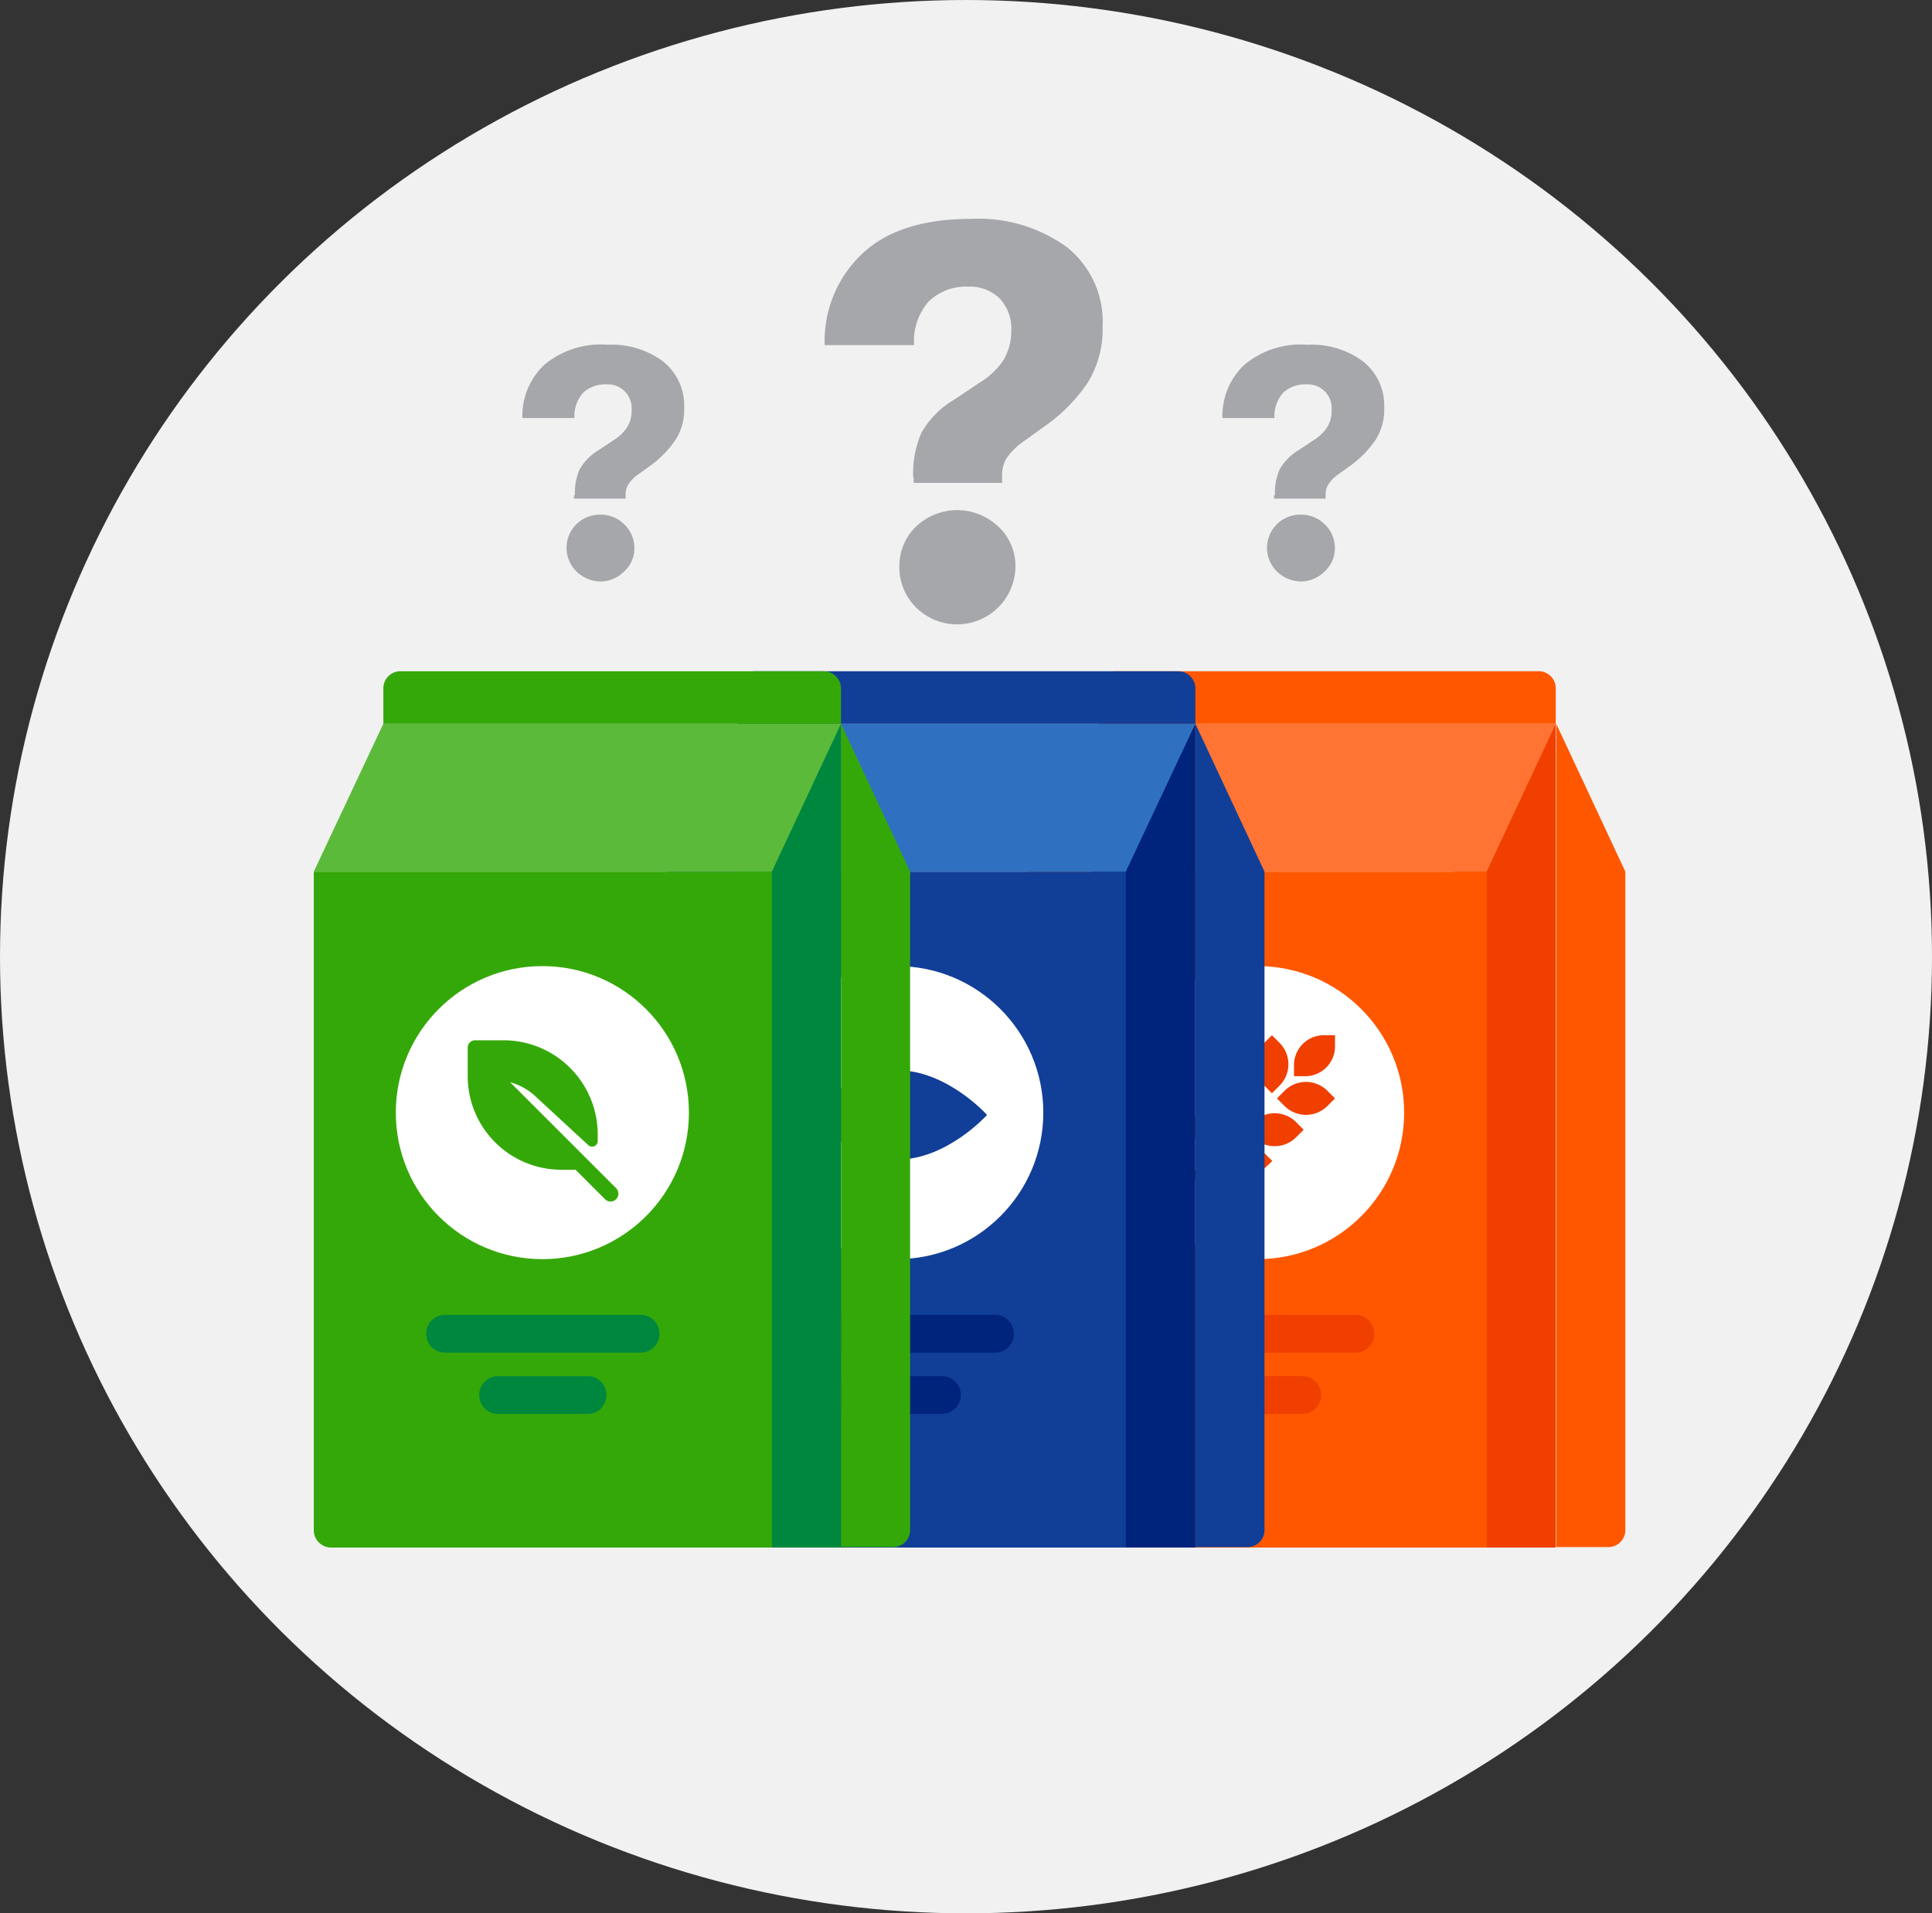 <svg xmlns="http://www.w3.org/2000/svg" width="150" height="148.587" viewBox="0 0 150 148.587">
  <rect x="0" y="0" width="150" height="148.587" fill="#333333" stroke="none"/>
  <g id="three-green-blue-red-food-cartons-under-question-marks-icon" transform="translate(0.81 -0.031)">
    <g id="Group_3000" data-name="Group 3000" transform="translate(-0.81 0.031)">
      <g id="Group_2914" data-name="Group 2914">
        <g id="Group_2913" data-name="Group 2913">
          <ellipse id="Ellipse_306" data-name="Ellipse 306" cx="75" cy="74.293" rx="75" ry="74.293" fill="#f1f1f1"/>
        </g>
      </g>
      <g id="Group_2999" data-name="Group 2999" transform="translate(24.362 52.127)">
        <g id="Group_2951" data-name="Group 2951" transform="translate(55.53)">
          <g id="Group_2936" data-name="Group 2936">
            <g id="Group_2935" data-name="Group 2935">
              <g id="Group_2934" data-name="Group 2934">
                <g id="Group_2919" data-name="Group 2919" transform="translate(32.953 4.079)">
                  <g id="Group_2916" data-name="Group 2916">
                    <g id="Group_2915" data-name="Group 2915">
                      <path id="Path_124" data-name="Path 124" d="M323,181.735v52.739h7.943V170.5Z" transform="translate(-323 -170.5)" fill="#f13f00"/>
                    </g>
                  </g>
                  <g id="Group_2918" data-name="Group 2918" transform="translate(7.979)">
                    <g id="Group_2917" data-name="Group 2917">
                      <path id="Path_125" data-name="Path 125" d="M350.667,181.985,345.3,170.5v63.939h4.043a1.321,1.321,0,0,0,1.324-1.324Z" transform="translate(-345.3 -170.5)" fill="#ff5700"/>
                    </g>
                  </g>
                </g>
                <g id="Group_2924" data-name="Group 2924" transform="translate(0 4.079)">
                  <g id="Group_2921" data-name="Group 2921" transform="translate(0 11.485)">
                    <g id="Group_2920" data-name="Group 2920">
                      <path id="Path_126" data-name="Path 126" d="M232.224,255.089h34.206V202.6H230.9v51.165A1.321,1.321,0,0,0,232.224,255.089Z" transform="translate(-230.9 -202.6)" fill="#ff5700"/>
                    </g>
                  </g>
                  <g id="Group_2923" data-name="Group 2923">
                    <g id="Group_2922" data-name="Group 2922">
                      <path id="Path_127" data-name="Path 127" d="M236.267,170.5,230.9,181.985h35.529L271.8,170.5Z" transform="translate(-230.9 -170.5)" fill="#ff7433"/>
                    </g>
                  </g>
                </g>
                <g id="Group_2926" data-name="Group 2926" transform="translate(5.367)">
                  <g id="Group_2925" data-name="Group 2925">
                    <path id="Path_128" data-name="Path 128" d="M280.105,159.1H247.224a1.321,1.321,0,0,0-1.324,1.324v2.755h35.529v-2.755A1.321,1.321,0,0,0,280.105,159.1Z" transform="translate(-245.9 -159.1)" fill="#ff5700"/>
                  </g>
                </g>
                <g id="Group_2929" data-name="Group 2929" transform="translate(6.369 22.899)">
                  <g id="Group_2928" data-name="Group 2928">
                    <g id="Group_2927" data-name="Group 2927">
                      <circle id="Ellipse_307" data-name="Ellipse 307" cx="11.378" cy="11.378" r="11.378" fill="#fff"/>
                    </g>
                  </g>
                </g>
                <g id="Group_2931" data-name="Group 2931" transform="translate(12.809 54.743)">
                  <g id="Group_2930" data-name="Group 2930">
                    <path id="Path_129" data-name="Path 129" d="M275.108,315.034h-6.941a1.451,1.451,0,0,1-1.467-1.467h0a1.451,1.451,0,0,1,1.467-1.467h6.941a1.451,1.451,0,0,1,1.467,1.467h0A1.451,1.451,0,0,1,275.108,315.034Z" transform="translate(-266.7 -312.1)" fill="#f13f00"/>
                  </g>
                </g>
                <g id="Group_2933" data-name="Group 2933" transform="translate(8.695 49.984)">
                  <g id="Group_2932" data-name="Group 2932">
                    <path id="Path_130" data-name="Path 130" d="M271.838,301.734H256.667a1.451,1.451,0,0,1-1.467-1.467h0a1.451,1.451,0,0,1,1.467-1.467h15.171a1.451,1.451,0,0,1,1.467,1.467h0A1.451,1.451,0,0,1,271.838,301.734Z" transform="translate(-255.2 -298.8)" fill="#f13f00"/>
                  </g>
                </g>
              </g>
            </g>
          </g>
          <g id="Group_2950" data-name="Group 2950" transform="translate(11.521 28.266)">
            <g id="Group_2938" data-name="Group 2938" transform="translate(9.052)">
              <g id="Group_2937" data-name="Group 2937">
                <path id="Path_131" data-name="Path 131" d="M288.4,240.426v.859h.859a2.321,2.321,0,0,0,2.326-2.326V238.1h-.859A2.321,2.321,0,0,0,288.4,240.426Z" transform="translate(-288.4 -238.1)" fill="#f13f00"/>
              </g>
            </g>
            <g id="Group_2947" data-name="Group 2947" transform="translate(3.623)">
              <g id="Group_2940" data-name="Group 2940" transform="translate(2.433)">
                <g id="Group_2939" data-name="Group 2939">
                  <path id="Path_132" data-name="Path 132" d="M280.7,242l.608.608.608-.608a2.354,2.354,0,0,0,0-3.292l-.608-.608-.608.608A2.354,2.354,0,0,0,280.7,242Z" transform="translate(-280.025 -238.1)" fill="#f13f00"/>
                </g>
              </g>
              <g id="Group_2942" data-name="Group 2942" transform="translate(4.106 3.623)">
                <g id="Group_2941" data-name="Group 2941">
                  <path id="Path_133" data-name="Path 133" d="M288.6,248.9l.608.608-.608.608a2.354,2.354,0,0,1-3.292,0l-.608-.608.608-.608A2.354,2.354,0,0,1,288.6,248.9Z" transform="translate(-284.7 -248.225)" fill="#f13f00"/>
                </g>
              </g>
              <g id="Group_2944" data-name="Group 2944" transform="translate(0 2.433)">
                <g id="Group_2943" data-name="Group 2943">
                  <path id="Path_134" data-name="Path 134" d="M273.9,248.8l.608.608.608-.608a2.354,2.354,0,0,0,0-3.292l-.608-.608-.608.608A2.354,2.354,0,0,0,273.9,248.8Z" transform="translate(-273.225 -244.9)" fill="#f13f00"/>
                </g>
              </g>
              <g id="Group_2946" data-name="Group 2946" transform="translate(1.673 6.056)">
                <g id="Group_2945" data-name="Group 2945">
                  <path id="Path_135" data-name="Path 135" d="M281.8,255.7l.608.608-.608.608a2.354,2.354,0,0,1-3.292,0l-.608-.608.608-.608A2.354,2.354,0,0,1,281.8,255.7Z" transform="translate(-277.9 -255.025)" fill="#f13f00"/>
                </g>
              </g>
            </g>
            <g id="Group_2949" data-name="Group 2949" transform="translate(0 4.866)">
              <g id="Group_2948" data-name="Group 2948">
                <path id="Path_136" data-name="Path 136" d="M266.177,252.308a2.354,2.354,0,0,1,0,3.292l-.036.036a.281.281,0,0,0,0,.394h0a.281.281,0,0,0,.394,0l.036-.036a2.354,2.354,0,0,1,3.292,0l.608.608-.608.572a2.354,2.354,0,0,1-3.292,0l-.394-.394a.281.281,0,0,0-.394,0l-2.29,2.29-.394-.394,2.29-2.29a.281.281,0,0,0,0-.394L265,255.6a2.354,2.354,0,0,1,0-3.292l.608-.608Z" transform="translate(-263.1 -251.7)" fill="#f13f00"/>
              </g>
            </g>
          </g>
        </g>
        <g id="Group_2973" data-name="Group 2973" transform="translate(27.515)">
          <g id="Group_2972" data-name="Group 2972">
            <g id="Group_2971" data-name="Group 2971">
              <g id="Group_2956" data-name="Group 2956" transform="translate(32.953 4.079)">
                <g id="Group_2953" data-name="Group 2953">
                  <g id="Group_2952" data-name="Group 2952">
                    <path id="Path_137" data-name="Path 137" d="M244.7,181.735v52.739h7.979V170.5Z" transform="translate(-244.7 -170.5)" fill="#00237c"/>
                  </g>
                </g>
                <g id="Group_2955" data-name="Group 2955" transform="translate(7.979)">
                  <g id="Group_2954" data-name="Group 2954">
                    <path id="Path_138" data-name="Path 138" d="M272.367,181.985,267,170.5v63.939h4.043a1.321,1.321,0,0,0,1.324-1.324Z" transform="translate(-267 -170.5)" fill="#113e97"/>
                  </g>
                </g>
              </g>
              <g id="Group_2961" data-name="Group 2961" transform="translate(0 4.079)">
                <g id="Group_2958" data-name="Group 2958" transform="translate(0 11.485)">
                  <g id="Group_2957" data-name="Group 2957">
                    <path id="Path_139" data-name="Path 139" d="M153.924,255.089h34.206V202.6H152.6v51.165A1.344,1.344,0,0,0,153.924,255.089Z" transform="translate(-152.6 -202.6)" fill="#113e97"/>
                  </g>
                </g>
                <g id="Group_2960" data-name="Group 2960" transform="translate(0)">
                  <g id="Group_2959" data-name="Group 2959">
                    <path id="Path_140" data-name="Path 140" d="M157.967,170.5,152.6,181.985h35.529l5.4-11.485Z" transform="translate(-152.6 -170.5)" fill="#2f71c0"/>
                  </g>
                </g>
              </g>
              <g id="Group_2963" data-name="Group 2963" transform="translate(5.403)">
                <g id="Group_2962" data-name="Group 2962">
                  <path id="Path_141" data-name="Path 141" d="M201.905,159.1H169.024a1.321,1.321,0,0,0-1.324,1.324v2.755h35.529v-2.755A1.344,1.344,0,0,0,201.905,159.1Z" transform="translate(-167.7 -159.1)" fill="#113e97"/>
                </g>
              </g>
              <g id="Group_2966" data-name="Group 2966" transform="translate(6.369 22.899)">
                <g id="Group_2965" data-name="Group 2965">
                  <g id="Group_2964" data-name="Group 2964">
                    <circle id="Ellipse_308" data-name="Ellipse 308" cx="11.378" cy="11.378" r="11.378" fill="#fff"/>
                  </g>
                </g>
              </g>
              <g id="Group_2968" data-name="Group 2968" transform="translate(12.845 54.743)">
                <g id="Group_2967" data-name="Group 2967">
                  <path id="Path_142" data-name="Path 142" d="M196.908,315.034h-6.941a1.451,1.451,0,0,1-1.467-1.467h0a1.451,1.451,0,0,1,1.467-1.467h6.941a1.451,1.451,0,0,1,1.467,1.467h0A1.474,1.474,0,0,1,196.908,315.034Z" transform="translate(-188.5 -312.1)" fill="#00237c"/>
                </g>
              </g>
              <g id="Group_2970" data-name="Group 2970" transform="translate(8.73 49.984)">
                <g id="Group_2969" data-name="Group 2969">
                  <path id="Path_143" data-name="Path 143" d="M193.638,301.734H178.467A1.451,1.451,0,0,1,177,300.267h0a1.451,1.451,0,0,1,1.467-1.467h15.171a1.451,1.451,0,0,1,1.467,1.467h0A1.451,1.451,0,0,1,193.638,301.734Z" transform="translate(-177 -298.8)" fill="#00237c"/>
                </g>
              </g>
            </g>
          </g>
        </g>
        <path id="Path_144" data-name="Path 144" d="M196.754,249.171s-3.113,3.471-6.977,3.471-6.977-3.471-6.977-3.471,3.113-3.471,6.977-3.471S196.754,249.171,196.754,249.171Z" transform="translate(-144.48 -214.715)" fill="#113e97"/>
        <g id="Group_2998" data-name="Group 2998">
          <g id="Group_2995" data-name="Group 2995">
            <g id="Group_2994" data-name="Group 2994">
              <g id="Group_2993" data-name="Group 2993">
                <g id="Group_2978" data-name="Group 2978" transform="translate(32.953 4.079)">
                  <g id="Group_2975" data-name="Group 2975">
                    <g id="Group_2974" data-name="Group 2974">
                      <path id="Path_145" data-name="Path 145" d="M167.8,181.735v52.739h7.979V170.5Z" transform="translate(-167.8 -170.5)" fill="#00873e"/>
                    </g>
                  </g>
                  <g id="Group_2977" data-name="Group 2977" transform="translate(7.979)">
                    <g id="Group_2976" data-name="Group 2976">
                      <path id="Path_146" data-name="Path 146" d="M195.467,181.985,190.1,170.5v63.939h4.043a1.321,1.321,0,0,0,1.324-1.324Z" transform="translate(-190.1 -170.5)" fill="#35a809"/>
                    </g>
                  </g>
                </g>
                <g id="Group_2983" data-name="Group 2983" transform="translate(0 4.079)">
                  <g id="Group_2980" data-name="Group 2980" transform="translate(0 11.485)">
                    <g id="Group_2979" data-name="Group 2979">
                      <path id="Path_147" data-name="Path 147" d="M77.06,255.089h34.206V202.6H75.7v51.165A1.352,1.352,0,0,0,77.06,255.089Z" transform="translate(-75.7 -202.6)" fill="#35a809"/>
                    </g>
                  </g>
                  <g id="Group_2982" data-name="Group 2982">
                    <g id="Group_2981" data-name="Group 2981">
                      <path id="Path_148" data-name="Path 148" d="M81.1,170.5l-5.4,11.485h35.565l5.367-11.485Z" transform="translate(-75.7 -170.5)" fill="#5bba3a"/>
                    </g>
                  </g>
                </g>
                <g id="Group_2985" data-name="Group 2985" transform="translate(5.403)">
                  <g id="Group_2984" data-name="Group 2984">
                    <path id="Path_149" data-name="Path 149" d="M125.006,159.1H92.124a1.321,1.321,0,0,0-1.324,1.324v2.755h35.529v-2.755A1.344,1.344,0,0,0,125.006,159.1Z" transform="translate(-90.8 -159.1)" fill="#35a809"/>
                  </g>
                </g>
                <g id="Group_2988" data-name="Group 2988" transform="translate(6.369 22.899)">
                  <g id="Group_2987" data-name="Group 2987">
                    <g id="Group_2986" data-name="Group 2986">
                      <circle id="Ellipse_309" data-name="Ellipse 309" cx="11.378" cy="11.378" r="11.378" fill="#fff"/>
                    </g>
                  </g>
                </g>
                <g id="Group_2990" data-name="Group 2990" transform="translate(12.845 54.743)">
                  <g id="Group_2989" data-name="Group 2989">
                    <path id="Path_150" data-name="Path 150" d="M120.008,315.034h-6.941a1.451,1.451,0,0,1-1.467-1.467h0a1.451,1.451,0,0,1,1.467-1.467h6.941a1.451,1.451,0,0,1,1.467,1.467h0A1.451,1.451,0,0,1,120.008,315.034Z" transform="translate(-111.6 -312.1)" fill="#00873e"/>
                  </g>
                </g>
                <g id="Group_2992" data-name="Group 2992" transform="translate(8.73 49.984)">
                  <g id="Group_2991" data-name="Group 2991">
                    <path id="Path_151" data-name="Path 151" d="M116.738,301.734H101.567a1.451,1.451,0,0,1-1.467-1.467h0a1.451,1.451,0,0,1,1.467-1.467h15.171a1.451,1.451,0,0,1,1.467,1.467h0A1.451,1.451,0,0,1,116.738,301.734Z" transform="translate(-100.1 -298.8)" fill="#00873e"/>
                  </g>
                </g>
              </g>
            </g>
          </g>
          <g id="Group_2997" data-name="Group 2997" transform="translate(11.95 28.66)">
            <g id="Group_2996" data-name="Group 2996">
              <path id="Path_152" data-name="Path 152" d="M111.891,239.2h-2.218a.565.565,0,0,0-.572.572v2.218a7.269,7.269,0,0,0,7.263,7.263h1.109l2.29,2.29a.607.607,0,1,0,.859-.859l-6.727-6.727h0l-1.5-1.5h0a4.713,4.713,0,0,1,1.861,1l4.222,3.9a.435.435,0,0,0,.716-.358v-.572A7.315,7.315,0,0,0,111.891,239.2Z" transform="translate(-109.1 -239.2)" fill="#35a809"/>
            </g>
          </g>
        </g>
      </g>
    </g>
    <g id="Group_3010" data-name="Group 3010" transform="translate(39.747 17.031)">
      <g id="Group_3003" data-name="Group 3003" transform="translate(23.472)">
        <g id="Group_3002" data-name="Group 3002">
          <g id="Group_3001" data-name="Group 3001">
            <path id="Path_153" data-name="Path 153" d="M192.97,67.637a7.842,7.842,0,0,1,.644-3.435,6.965,6.965,0,0,1,2.5-2.54l2.039-1.36a5.968,5.968,0,0,0,1.861-1.789,4.521,4.521,0,0,0,.572-2.29,3.347,3.347,0,0,0-.93-2.469,3.3,3.3,0,0,0-2.433-.894A4.158,4.158,0,0,0,194.186,54a4.643,4.643,0,0,0-1.145,3.4H186.1a9.3,9.3,0,0,1,2.9-7.084c1.932-1.825,4.759-2.719,8.48-2.719a11.689,11.689,0,0,1,7.406,2.183,7.4,7.4,0,0,1,2.791,6.19A7.88,7.88,0,0,1,206.53,60.3a12.836,12.836,0,0,1-3.149,3.256l-1.789,1.288a5.312,5.312,0,0,0-1.36,1.324,2.535,2.535,0,0,0-.358,1.4V68.1h-6.87v-.465h-.036Zm.215,10.126a4.38,4.38,0,0,1-1.288-3.149,4.241,4.241,0,0,1,1.288-3.113,4.625,4.625,0,0,1,6.4,0,4.14,4.14,0,0,1,1.324,3.113,4.529,4.529,0,0,1-7.728,3.149Z" transform="translate(-186.1 -47.6)" fill="#a5a7aa"/>
          </g>
        </g>
      </g>
      <g id="Group_3006" data-name="Group 3006" transform="translate(54.35 9.768)">
        <g id="Group_3005" data-name="Group 3005">
          <g id="Group_3004" data-name="Group 3004">
            <path id="Path_154" data-name="Path 154" d="M276.479,86.6a4.567,4.567,0,0,1,.358-2,4.107,4.107,0,0,1,1.467-1.5l1.181-.787a3.323,3.323,0,0,0,1.073-1.038,2.5,2.5,0,0,0,.322-1.324,1.847,1.847,0,0,0-1.968-1.968,2.494,2.494,0,0,0-1.789.644,2.726,2.726,0,0,0-.68,1.968H272.4a5.473,5.473,0,0,1,1.682-4.115,6.828,6.828,0,0,1,4.938-1.574,6.674,6.674,0,0,1,4.294,1.288,4.361,4.361,0,0,1,1.646,3.614,4.3,4.3,0,0,1-.68,2.5,8.268,8.268,0,0,1-1.825,1.9l-1.038.751a2.7,2.7,0,0,0-.787.787,1.482,1.482,0,0,0-.215.823v.286h-4.007V86.6Zm.143,5.9a2.576,2.576,0,0,1,1.861-4.4,2.565,2.565,0,0,1,1.861.751,2.518,2.518,0,0,1,.787,1.825,2.387,2.387,0,0,1-.787,1.825,2.6,2.6,0,0,1-1.861.787A2.684,2.684,0,0,1,276.622,92.5Z" transform="translate(-272.4 -74.9)" fill="#a5a7aa"/>
          </g>
        </g>
      </g>
      <g id="Group_3009" data-name="Group 3009" transform="translate(0 9.768)">
        <g id="Group_3008" data-name="Group 3008">
          <g id="Group_3007" data-name="Group 3007">
            <path id="Path_155" data-name="Path 155" d="M124.579,86.6a4.567,4.567,0,0,1,.358-2,4.107,4.107,0,0,1,1.467-1.5l1.181-.787a3.322,3.322,0,0,0,1.073-1.038,2.5,2.5,0,0,0,.322-1.324,1.847,1.847,0,0,0-1.968-1.968,2.494,2.494,0,0,0-1.789.644,2.726,2.726,0,0,0-.68,1.968H120.5a5.473,5.473,0,0,1,1.682-4.115,6.828,6.828,0,0,1,4.938-1.574,6.674,6.674,0,0,1,4.294,1.288,4.361,4.361,0,0,1,1.646,3.614,4.3,4.3,0,0,1-.68,2.5,8.268,8.268,0,0,1-1.825,1.9l-1.038.751a2.7,2.7,0,0,0-.787.787,1.482,1.482,0,0,0-.215.823v.286h-4.007V86.6Zm.107,5.9a2.576,2.576,0,0,1,1.861-4.4,2.565,2.565,0,0,1,1.861.751,2.518,2.518,0,0,1,.787,1.825,2.387,2.387,0,0,1-.787,1.825,2.6,2.6,0,0,1-1.861.787A2.753,2.753,0,0,1,124.686,92.5Z" transform="translate(-120.5 -74.9)" fill="#a5a7aa"/>
          </g>
        </g>
      </g>
    </g>
  </g>
</svg>

